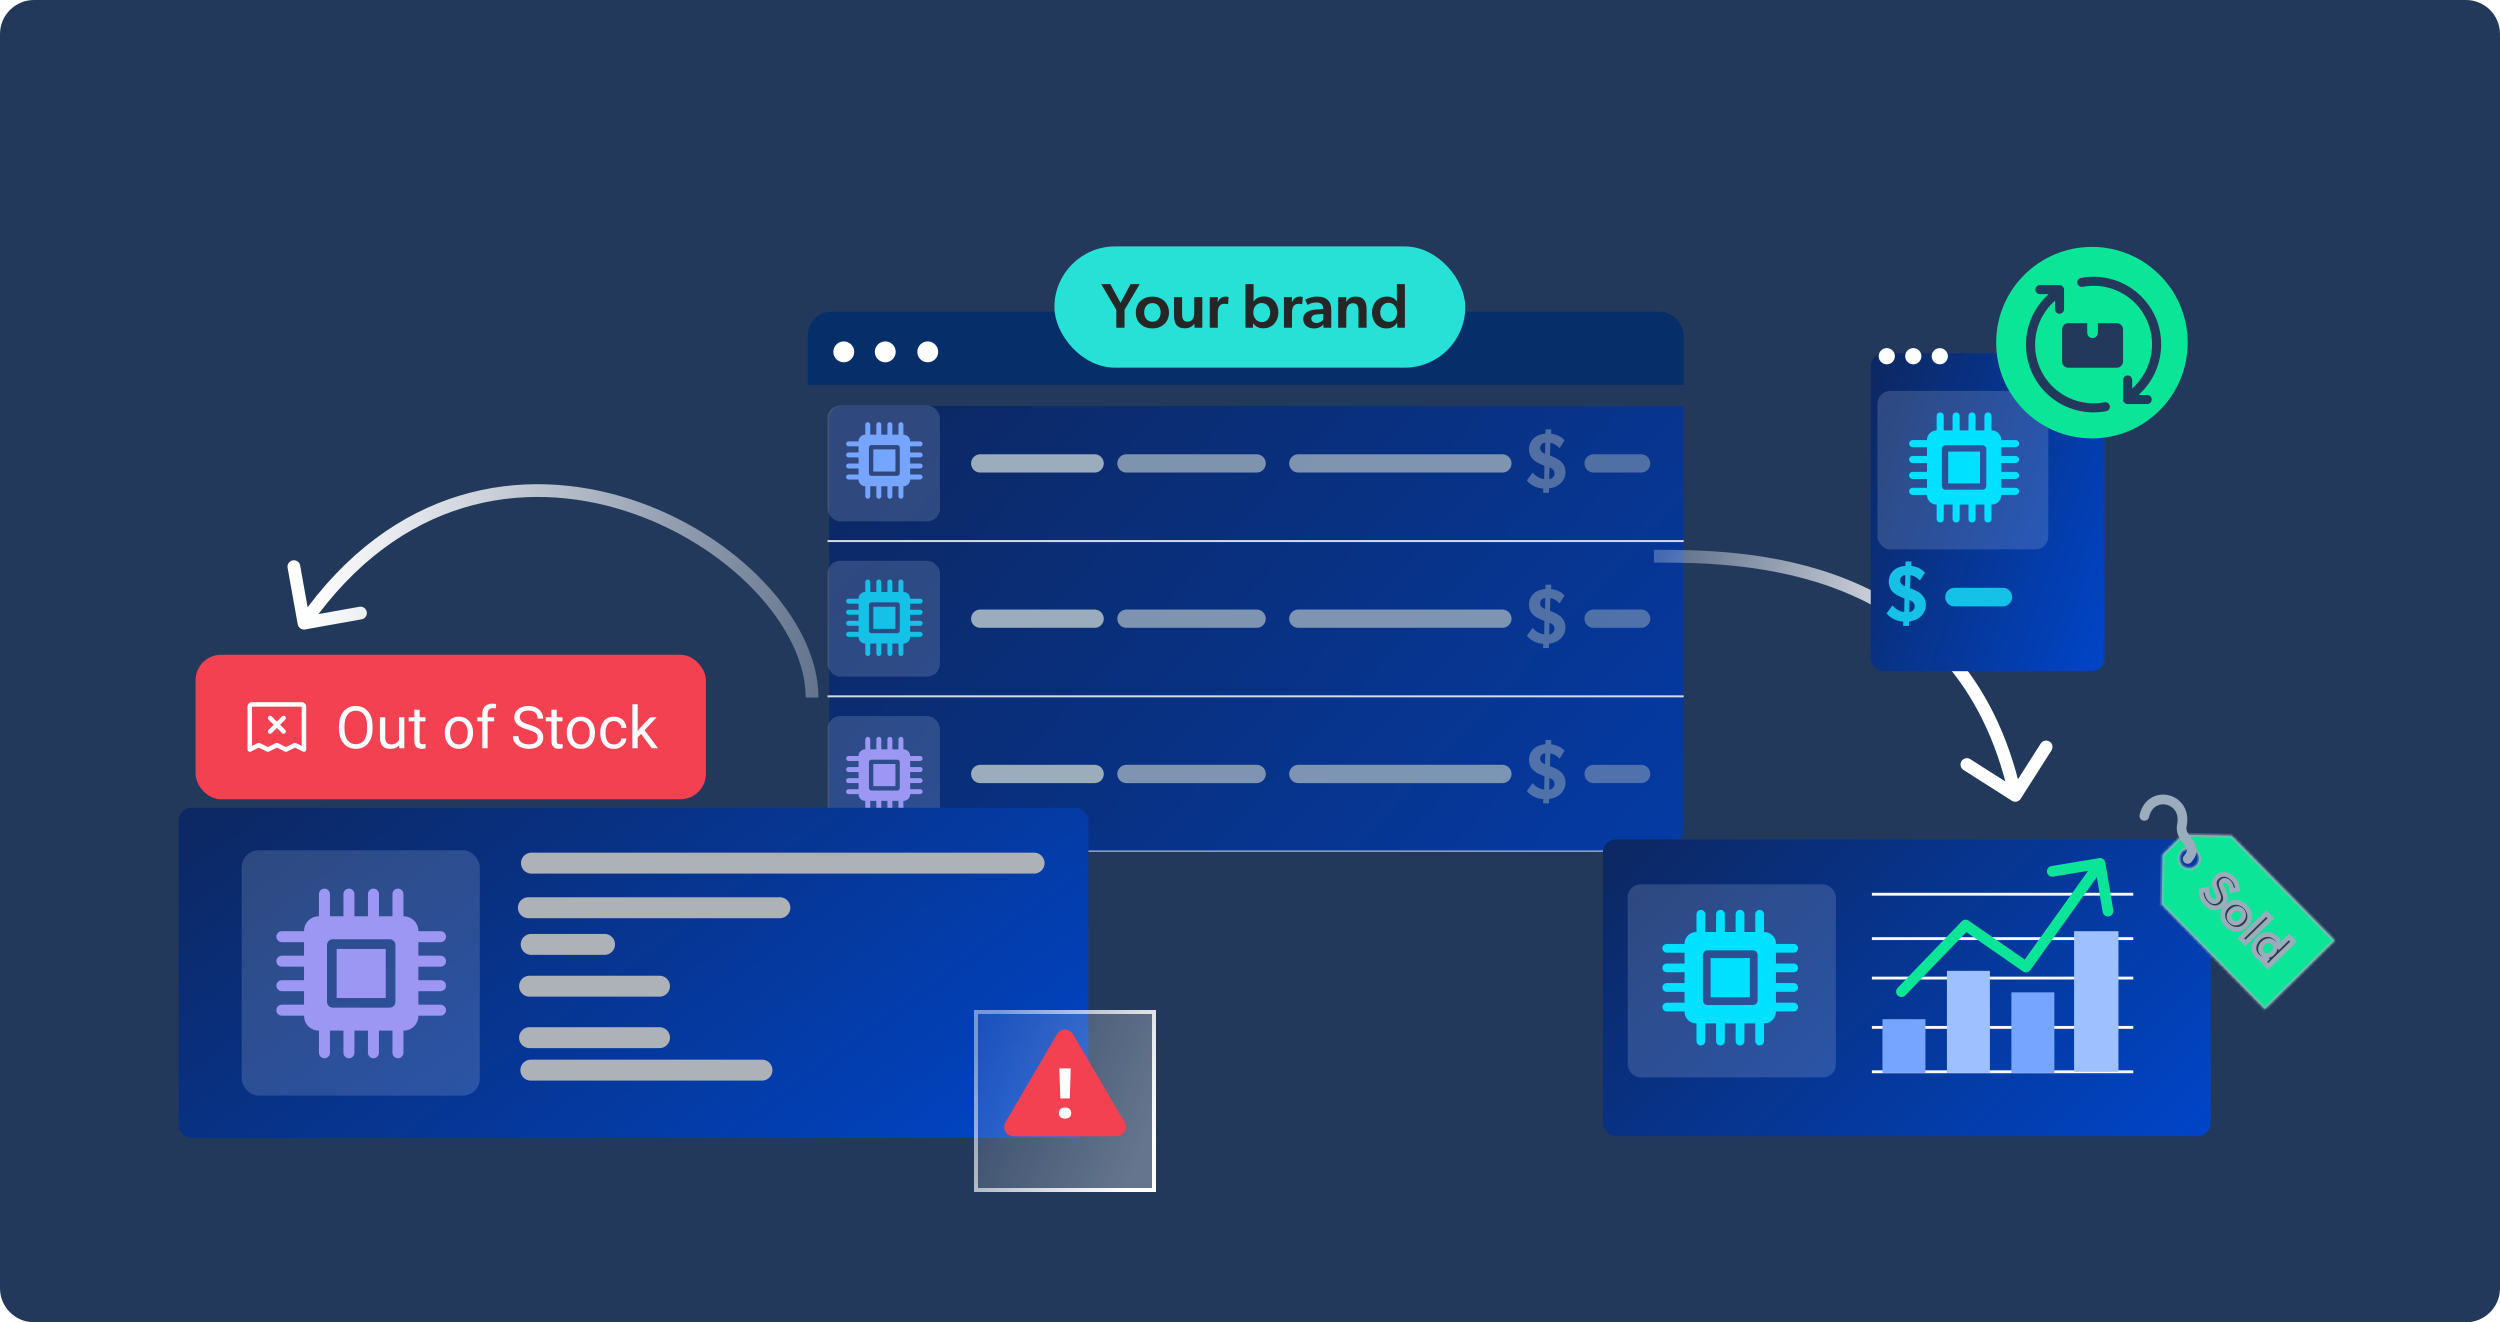 <svg width="588" height="311" viewBox="0 0 588 311" fill="none" xmlns="http://www.w3.org/2000/svg">
<path d="M0 8C0 3.582 3.582 0 8 0H580C584.418 0 588 3.582 588 8V303C588 307.418 584.418 311 580 311H8C3.582 311 0 307.418 0 303V8Z" fill="#22395B"/>
<g filter="url(#filter0_d_6764_4869)">
<g clip-path="url(#clip0_6764_4869)">
<rect x="190" y="69" width="301.871" height="17.201" fill="#062E69"/>
<path d="M200.915 78.458C200.915 79.804 199.804 80.915 198.458 80.915C197.111 80.915 196 79.804 196 78.458C196 77.111 197.111 76 198.458 76C199.804 76 200.915 77.111 200.915 78.458Z" fill="white"/>
<path d="M210.669 78.458C210.669 79.805 209.558 80.916 208.212 80.916C206.865 80.916 205.754 79.805 205.754 78.458C205.754 77.111 206.865 76 208.212 76C209.592 76 210.669 77.111 210.669 78.458Z" fill="white"/>
<path d="M220.663 78.458C220.663 79.804 219.552 80.915 218.206 80.915C216.859 80.915 215.748 79.804 215.748 78.458C215.748 77.111 216.859 76 218.206 76C219.552 76 220.663 77.111 220.663 78.458Z" fill="white"/>
<g filter="url(#filter1_d_6764_4869)">
<rect x="190" y="86.201" width="301.871" height="159.106" rx="3.068" fill="url(#paint0_linear_6764_4869)"/>
</g>
<rect x="194.639" y="91.076" width="26.439" height="27.241" rx="3" fill="#E7EEFF" fill-opacity="0.16"/>
<path d="M210.605 101.4H205.4V106.604H210.605V101.4Z" fill="#76A5FF"/>
<path d="M216.417 103.284C216.739 103.284 217 103.022 217 102.701C217 102.379 216.739 102.118 216.417 102.118H214.066V100.684H216.417C216.739 100.684 217 100.423 217 100.101C217 99.779 216.739 99.518 216.417 99.518H214.066V99.488C214.066 98.633 213.37 97.937 212.515 97.937H212.483V95.583C212.483 95.261 212.222 95 211.9 95C211.577 95 211.317 95.261 211.317 95.583V97.937H209.883V95.583C209.883 95.261 209.622 95 209.3 95C208.979 95 208.717 95.261 208.717 95.583V97.937H207.284V95.583C207.284 95.261 207.022 95 206.701 95C206.379 95 206.118 95.261 206.118 95.583V97.937H204.684V95.583C204.684 95.261 204.423 95 204.101 95C203.779 95 203.518 95.261 203.518 95.583V97.937H203.488C202.632 97.937 201.936 98.633 201.936 99.488V99.518H199.583C199.261 99.518 199 99.779 199 100.101C199 100.423 199.261 100.684 199.583 100.684H201.936V102.118H199.583C199.261 102.118 199 102.378 199 102.701C199 103.023 199.261 103.284 199.583 103.284H201.936V104.717H199.583C199.261 104.717 199 104.979 199 105.3C199 105.622 199.261 105.883 199.583 105.883H201.936V107.317H199.583C199.261 107.317 199 107.578 199 107.9C199 108.221 199.261 108.483 199.583 108.483H201.936V108.516C201.936 109.371 202.632 110.067 203.488 110.067H203.518V112.417C203.518 112.739 203.779 113 204.101 113C204.423 113 204.684 112.739 204.684 112.417V110.067H206.118V112.417C206.118 112.739 206.378 113 206.701 113C207.023 113 207.284 112.739 207.284 112.417V110.067H208.717V112.417C208.717 112.739 208.979 113 209.3 113C209.622 113 209.883 112.739 209.883 112.417V110.067H211.317V112.417C211.317 112.739 211.577 113 211.9 113C212.222 113 212.483 112.739 212.483 112.417V110.067H212.515C213.371 110.067 214.066 109.371 214.066 108.516V108.483H216.417C216.739 108.483 217 108.222 217 107.9C217 107.577 216.739 107.317 216.417 107.317H214.066V105.883H216.417C216.739 105.883 217 105.622 217 105.3C217 104.979 216.739 104.717 216.417 104.717H214.066V103.284H216.417ZM211.63 107.018C211.63 107.356 211.356 107.63 211.018 107.63H204.985C204.647 107.63 204.373 107.356 204.373 107.018V100.985C204.373 100.647 204.647 100.374 204.985 100.374H211.018C211.356 100.374 211.63 100.647 211.63 100.985V107.018Z" fill="#76A5FF"/>
<path d="M230.549 104.696L257.459 104.696" stroke="#9BACBC" stroke-width="4.3" stroke-linecap="round"/>
<path opacity="0.8" d="M264.939 104.696H295.561" stroke="#9BACBC" stroke-width="4.3" stroke-linecap="round"/>
<path opacity="0.8" d="M305.361 104.696H353.361" stroke="#9BACBC" stroke-width="4.3" stroke-linecap="round"/>
<path opacity="0.5" d="M368.206 106.755C368.206 108.084 367.495 109.056 366.765 109.636C366.11 110.16 365.044 110.515 364.333 110.571L364.296 111.6H362.949L362.987 110.609C361.584 110.553 360.05 109.879 359.114 108.701L360.499 106.83C361.041 107.691 362.388 108.345 363.192 108.364L363.248 105.24L362.612 104.978C361.902 104.679 361.34 104.398 360.929 104.062C360.517 103.744 359.619 102.921 359.619 101.387C359.619 100.152 360.162 99.273 360.854 98.674C361.49 98.113 362.463 97.795 363.473 97.701L363.51 96.691H364.857L364.838 97.739C365.961 97.832 367.233 98.356 367.981 99.254L366.821 101.106C366.185 100.395 365.325 99.946 364.633 99.853L364.558 102.846L365.736 103.351C367.252 104.024 368.206 105.109 368.206 106.755ZM363.454 99.834C362.743 99.89 362.238 100.358 362.238 101.087C362.238 101.779 362.725 102.116 363.192 102.341L363.398 102.434L363.454 99.834ZM365.624 107.111C365.624 106.4 365.287 106.045 364.726 105.764L364.427 105.614L364.371 108.402C364.951 108.345 365.624 107.84 365.624 107.111Z" fill="#9BACBC"/>
<path opacity="0.5" d="M374.818 104.696H385.999" stroke="#9BACBC" stroke-width="4.3" stroke-linecap="round"/>
<path d="M194.639 122.956H483.609" stroke="#D2DCE4" stroke-width="0.474"/>
<rect x="194.639" y="127.596" width="26.439" height="27.241" rx="3" fill="#E7EEFF" fill-opacity="0.16"/>
<path d="M210.605 138.4H205.4V143.604H210.605V138.4Z" fill="#15C1E6"/>
<path d="M216.417 140.284C216.739 140.284 217 140.022 217 139.701C217 139.379 216.739 139.118 216.417 139.118H214.066V137.684H216.417C216.739 137.684 217 137.423 217 137.101C217 136.779 216.739 136.518 216.417 136.518H214.066V136.488C214.066 135.633 213.37 134.937 212.515 134.937H212.483V132.583C212.483 132.261 212.222 132 211.9 132C211.577 132 211.317 132.261 211.317 132.583V134.937H209.883V132.583C209.883 132.261 209.622 132 209.3 132C208.979 132 208.717 132.261 208.717 132.583V134.937H207.284V132.583C207.284 132.261 207.022 132 206.701 132C206.379 132 206.118 132.261 206.118 132.583V134.937H204.684V132.583C204.684 132.261 204.423 132 204.101 132C203.779 132 203.518 132.261 203.518 132.583V134.937H203.488C202.632 134.937 201.936 135.633 201.936 136.488V136.518H199.583C199.261 136.518 199 136.779 199 137.101C199 137.423 199.261 137.684 199.583 137.684H201.936V139.118H199.583C199.261 139.118 199 139.378 199 139.701C199 140.023 199.261 140.284 199.583 140.284H201.936V141.717H199.583C199.261 141.717 199 141.979 199 142.3C199 142.622 199.261 142.883 199.583 142.883H201.936V144.317H199.583C199.261 144.317 199 144.578 199 144.9C199 145.221 199.261 145.483 199.583 145.483H201.936V145.516C201.936 146.371 202.632 147.067 203.488 147.067H203.518V149.417C203.518 149.739 203.779 150 204.101 150C204.423 150 204.684 149.739 204.684 149.417V147.067H206.118V149.417C206.118 149.739 206.378 150 206.701 150C207.023 150 207.284 149.739 207.284 149.417V147.067H208.717V149.417C208.717 149.739 208.979 150 209.3 150C209.622 150 209.883 149.739 209.883 149.417V147.067H211.317V149.417C211.317 149.739 211.577 150 211.9 150C212.222 150 212.483 149.739 212.483 149.417V147.067H212.515C213.371 147.067 214.066 146.371 214.066 145.516V145.483H216.417C216.739 145.483 217 145.222 217 144.9C217 144.577 216.739 144.317 216.417 144.317H214.066V142.883H216.417C216.739 142.883 217 142.622 217 142.3C217 141.979 216.739 141.717 216.417 141.717H214.066V140.284H216.417ZM211.63 144.018C211.63 144.356 211.356 144.63 211.018 144.63H204.985C204.647 144.63 204.373 144.356 204.373 144.018V137.985C204.373 137.647 204.647 137.374 204.985 137.374H211.018C211.356 137.374 211.63 137.647 211.63 137.985V144.018Z" fill="#15C1E6"/>
<path d="M230.549 141.216L257.459 141.216" stroke="#9BACBC" stroke-width="4.3" stroke-linecap="round"/>
<path opacity="0.8" d="M264.939 141.216H295.561" stroke="#9BACBC" stroke-width="4.3" stroke-linecap="round"/>
<path opacity="0.8" d="M305.361 141.216H353.361" stroke="#9BACBC" stroke-width="4.3" stroke-linecap="round"/>
<path opacity="0.5" d="M368.206 143.275C368.206 144.603 367.495 145.576 366.765 146.156C366.11 146.68 365.044 147.035 364.333 147.091L364.296 148.12H362.949L362.987 147.129C361.584 147.072 360.05 146.399 359.114 145.221L360.499 143.35C361.041 144.21 362.388 144.865 363.192 144.884L363.248 141.76L362.612 141.498C361.902 141.199 361.34 140.918 360.929 140.581C360.517 140.263 359.619 139.44 359.619 137.906C359.619 136.672 360.162 135.793 360.854 135.194C361.49 134.633 362.463 134.315 363.473 134.221L363.51 133.211H364.857L364.838 134.259C365.961 134.352 367.233 134.876 367.981 135.774L366.821 137.626C366.185 136.915 365.325 136.466 364.633 136.372L364.558 139.365L365.736 139.871C367.252 140.544 368.206 141.629 368.206 143.275ZM363.454 136.354C362.743 136.41 362.238 136.878 362.238 137.607C362.238 138.299 362.725 138.636 363.192 138.86L363.398 138.954L363.454 136.354ZM365.624 143.631C365.624 142.92 365.287 142.564 364.726 142.284L364.427 142.134L364.371 144.921C364.951 144.865 365.624 144.36 365.624 143.631Z" fill="#9BACBC"/>
<path opacity="0.5" d="M374.818 141.216H385.999" stroke="#9BACBC" stroke-width="4.3" stroke-linecap="round"/>
<path d="M194.639 159.476H483.609" stroke="#D2DCE4" stroke-width="0.474"/>
<rect x="194.639" y="164.116" width="26.439" height="27.241" rx="3" fill="#E7EEFF" fill-opacity="0.16"/>
<path d="M210.605 175.4H205.4V180.604H210.605V175.4Z" fill="#9D97F4"/>
<path d="M216.417 177.284C216.739 177.284 217 177.022 217 176.701C217 176.379 216.739 176.118 216.417 176.118H214.066V174.684H216.417C216.739 174.684 217 174.423 217 174.101C217 173.779 216.739 173.518 216.417 173.518H214.066V173.488C214.066 172.633 213.37 171.937 212.515 171.937H212.483V169.583C212.483 169.261 212.222 169 211.9 169C211.577 169 211.317 169.261 211.317 169.583V171.937H209.883V169.583C209.883 169.261 209.622 169 209.3 169C208.979 169 208.717 169.261 208.717 169.583V171.937H207.284V169.583C207.284 169.261 207.022 169 206.701 169C206.379 169 206.118 169.261 206.118 169.583V171.937H204.684V169.583C204.684 169.261 204.423 169 204.101 169C203.779 169 203.518 169.261 203.518 169.583V171.937H203.488C202.632 171.937 201.936 172.633 201.936 173.488V173.518H199.583C199.261 173.518 199 173.779 199 174.101C199 174.423 199.261 174.684 199.583 174.684H201.936V176.118H199.583C199.261 176.118 199 176.378 199 176.701C199 177.023 199.261 177.284 199.583 177.284H201.936V178.717H199.583C199.261 178.717 199 178.979 199 179.3C199 179.622 199.261 179.883 199.583 179.883H201.936V181.317H199.583C199.261 181.317 199 181.578 199 181.9C199 182.221 199.261 182.483 199.583 182.483H201.936V182.516C201.936 183.371 202.632 184.067 203.488 184.067H203.518V186.417C203.518 186.739 203.779 187 204.101 187C204.423 187 204.684 186.739 204.684 186.417V184.067H206.118V186.417C206.118 186.739 206.378 187 206.701 187C207.023 187 207.284 186.739 207.284 186.417V184.067H208.717V186.417C208.717 186.739 208.979 187 209.3 187C209.622 187 209.883 186.739 209.883 186.417V184.067H211.317V186.417C211.317 186.739 211.577 187 211.9 187C212.222 187 212.483 186.739 212.483 186.417V184.067H212.515C213.371 184.067 214.066 183.371 214.066 182.516V182.483H216.417C216.739 182.483 217 182.222 217 181.9C217 181.577 216.739 181.317 216.417 181.317H214.066V179.883H216.417C216.739 179.883 217 179.622 217 179.3C217 178.979 216.739 178.717 216.417 178.717H214.066V177.284H216.417ZM211.63 181.018C211.63 181.356 211.356 181.63 211.018 181.63H204.985C204.647 181.63 204.373 181.356 204.373 181.018V174.985C204.373 174.647 204.647 174.374 204.985 174.374H211.018C211.356 174.374 211.63 174.647 211.63 174.985V181.018Z" fill="#9D97F4"/>
<path d="M230.549 177.736L257.459 177.736" stroke="#9BACBC" stroke-width="4.3" stroke-linecap="round"/>
<path opacity="0.8" d="M264.939 177.736H295.561" stroke="#9BACBC" stroke-width="4.3" stroke-linecap="round"/>
<path opacity="0.8" d="M305.361 177.736H353.361" stroke="#9BACBC" stroke-width="4.3" stroke-linecap="round"/>
<path opacity="0.5" d="M368.206 179.795C368.206 181.123 367.495 182.096 366.765 182.676C366.11 183.199 365.044 183.555 364.333 183.611L364.296 184.64H362.949L362.987 183.648C361.584 183.592 360.05 182.919 359.114 181.74L360.499 179.87C361.041 180.73 362.388 181.385 363.192 181.404L363.248 178.28L362.612 178.018C361.902 177.719 361.34 177.438 360.929 177.101C360.517 176.783 359.619 175.96 359.619 174.426C359.619 173.192 360.162 172.312 360.854 171.714C361.49 171.153 362.463 170.835 363.473 170.741L363.51 169.731H364.857L364.838 170.778C365.961 170.872 367.233 171.396 367.981 172.294L366.821 174.146C366.185 173.435 365.325 172.986 364.633 172.892L364.558 175.885L365.736 176.39C367.252 177.064 368.206 178.149 368.206 179.795ZM363.454 172.874C362.743 172.93 362.238 173.397 362.238 174.127C362.238 174.819 362.725 175.156 363.192 175.38L363.398 175.474L363.454 172.874ZM365.624 180.15C365.624 179.439 365.287 179.084 364.726 178.803L364.427 178.654L364.371 181.441C364.951 181.385 365.624 180.88 365.624 180.15Z" fill="#9BACBC"/>
<path opacity="0.5" d="M374.818 177.736H385.999" stroke="#9BACBC" stroke-width="4.3" stroke-linecap="round"/>
<path d="M194.639 195.996H483.609" stroke="#D2DCE4" stroke-width="0.474"/>
</g>
</g>
<g filter="url(#filter2_d_6764_4869)">
<rect x="248" y="53" width="96.633" height="28.515" rx="14.257" fill="#27E1D6"/>
<path d="M262.556 67.903L259.001 61.863H261.143L263.538 66.267L265.918 61.863H268.061L264.49 67.903V72.129H262.556V67.903ZM271.047 72.292C268.83 72.292 267.134 70.834 267.134 68.558C267.134 66.282 268.83 64.794 271.047 64.794C273.249 64.794 274.945 66.282 274.945 68.558C274.945 70.834 273.249 72.292 271.047 72.292ZM272.981 68.513C272.981 67.279 272.267 66.327 271.047 66.327C269.797 66.327 269.113 67.279 269.113 68.513C269.113 69.748 269.797 70.715 271.047 70.715C272.267 70.715 272.981 69.748 272.981 68.513ZM278.024 68.781C278.024 69.853 278.203 70.701 279.304 70.701C280.449 70.701 280.881 69.793 280.881 68.588V64.928H282.785V72.129H280.94L280.925 71.117C280.509 71.831 279.735 72.263 278.694 72.263C276.626 72.263 276.12 70.924 276.12 69.198V64.928H278.024V68.781ZM284.535 64.928H286.425L286.395 66.088H286.44C286.722 65.315 287.436 64.794 288.21 64.794C288.701 64.794 288.969 64.928 288.969 64.928L288.835 66.579H288.746C288.537 66.52 288.21 66.49 287.957 66.49C287.392 66.49 286.96 66.728 286.692 67.189C286.514 67.546 286.425 68.037 286.425 68.588V72.129H284.535V64.928ZM292.934 61.863H294.839V65.077C294.839 65.612 294.809 65.925 294.809 65.925H294.854C295.478 65.107 296.297 64.764 297.264 64.764C299.361 64.764 300.671 66.416 300.671 68.528C300.671 70.581 299.317 72.263 297.13 72.263C296.118 72.263 295.33 71.906 294.764 71.087H294.735L294.69 72.129H292.934V61.863ZM296.728 66.312C295.583 66.312 294.779 67.189 294.779 68.543C294.779 69.748 295.568 70.805 296.788 70.805C298.022 70.805 298.737 69.748 298.737 68.543C298.737 67.294 297.963 66.312 296.728 66.312ZM301.984 64.928H303.873L303.844 66.088H303.888C304.171 65.315 304.885 64.794 305.659 64.794C306.15 64.794 306.417 64.928 306.417 64.928L306.283 66.579H306.194C305.986 66.52 305.659 66.49 305.406 66.49C304.84 66.49 304.409 66.728 304.141 67.189C303.963 67.546 303.873 68.037 303.873 68.588V72.129H301.984V64.928ZM311.249 71.296C310.952 71.816 310.119 72.292 309.048 72.292C307.649 72.292 306.518 71.534 306.518 70.031C306.518 68.528 307.991 67.948 309.479 67.844L311.205 67.725V67.532C311.205 66.609 310.595 66.178 309.598 66.178C308.646 66.178 307.857 66.535 307.545 66.773L306.965 65.553C307.515 65.226 308.527 64.794 309.777 64.794C311.056 64.794 311.785 65.121 312.321 65.627C312.841 66.133 313.109 66.788 313.109 68.008V72.129H311.279L311.249 71.296ZM309.925 68.96C308.914 69.019 308.423 69.362 308.423 69.972C308.423 70.581 308.884 70.998 309.672 70.998C310.416 70.998 310.967 70.567 311.22 70.21V68.885L309.925 68.96ZM319.516 68.275C319.516 67.204 319.322 66.356 318.221 66.356C317.046 66.356 316.644 67.338 316.644 68.543V72.129H314.74V64.928H316.644L316.629 66.014H316.674C317.061 65.255 317.79 64.794 318.831 64.794C320.899 64.794 321.42 66.133 321.42 67.859V72.129H319.516V68.275ZM328.612 70.998H328.568C327.987 71.92 327.095 72.292 326.098 72.292C323.985 72.292 322.691 70.656 322.691 68.513C322.691 66.475 324.045 64.794 326.232 64.794C327.199 64.794 328.017 65.151 328.523 65.925H328.553C328.538 65.598 328.538 65.211 328.538 64.705V61.863H330.427V72.129H328.627L328.612 70.998ZM326.634 70.745C327.779 70.745 328.583 69.867 328.583 68.513C328.583 67.308 327.794 66.252 326.574 66.252C325.339 66.252 324.625 67.308 324.625 68.513C324.625 69.763 325.399 70.745 326.634 70.745Z" fill="#262626"/>
</g>
<g filter="url(#filter3_d_6764_4869)">
<rect x="372" y="192.435" width="142.955" height="69.784" rx="3.068" fill="url(#paint1_linear_6764_4869)"/>
</g>
<rect x="382.84" y="208.018" width="48.954" height="45.393" rx="3" fill="#E7EEFF" fill-opacity="0.16"/>
<path d="M411.566 225.343H402.342V234.567H411.566V225.343Z" fill="#00E0FF"/>
<path d="M421.871 228.682C422.442 228.682 422.904 228.219 422.904 227.649C422.904 227.079 422.442 226.615 421.871 226.615H417.703V224.074H421.871C422.442 224.074 422.904 223.612 422.904 223.041C422.904 222.47 422.442 222.008 421.871 222.008H417.703V221.954C417.703 220.439 416.47 219.206 414.955 219.206H414.897V215.033C414.897 214.463 414.435 214 413.864 214C413.293 214 412.831 214.463 412.831 215.033V219.206H410.29V215.033C410.29 214.463 409.826 214 409.256 214C408.686 214 408.223 214.463 408.223 215.033V219.206H405.682V215.033C405.682 214.463 405.219 214 404.649 214C404.079 214 403.615 214.463 403.615 215.033V219.206H401.074V215.033C401.074 214.463 400.611 214 400.041 214C399.471 214 399.008 214.463 399.008 215.033V219.206H398.954C397.438 219.206 396.204 220.439 396.204 221.954V222.008H392.033C391.462 222.008 391 222.471 391 223.041C391 223.611 391.462 224.074 392.033 224.074H396.204V226.615H392.033C391.462 226.615 391 227.077 391 227.649C391 228.22 391.462 228.682 392.033 228.682H396.204V231.223H392.033C391.462 231.223 391 231.686 391 232.256C391 232.826 391.462 233.29 392.033 233.29H396.204V235.831H392.033C391.462 235.831 391 236.294 391 236.864C391 237.434 391.462 237.897 392.033 237.897H396.204V237.956C396.204 239.471 397.438 240.704 398.954 240.704H399.008V244.871C399.008 245.441 399.47 245.904 400.041 245.904C400.612 245.904 401.074 245.441 401.074 244.871V240.704H403.615V244.871C403.615 245.441 404.077 245.904 404.649 245.904C405.22 245.904 405.682 245.441 405.682 244.871V240.704H408.223V244.871C408.223 245.441 408.686 245.904 409.256 245.904C409.826 245.904 410.29 245.441 410.29 244.871V240.704H412.831V244.871C412.831 245.441 413.293 245.904 413.864 245.904C414.435 245.904 414.897 245.441 414.897 244.871V240.704H414.955C416.471 240.704 417.703 239.471 417.703 237.956V237.897H421.871C422.442 237.897 422.904 237.435 422.904 236.864C422.904 236.293 422.442 235.831 421.871 235.831H417.703V233.29H421.871C422.442 233.29 422.904 232.826 422.904 232.256C422.904 231.686 422.442 231.223 421.871 231.223H417.703V228.682H421.871ZM413.386 235.301C413.386 235.901 412.901 236.386 412.301 236.386H401.607C401.008 236.386 400.523 235.901 400.523 235.301V224.609C400.523 224.009 401.008 223.525 401.607 223.525H412.301C412.901 223.525 413.386 224.009 413.386 224.609V235.301Z" fill="#00E0FF"/>
<path d="M440.266 210.322H501.745" stroke="#F5F8FF" stroke-width="0.678"/>
<path d="M440.266 220.763H501.745" stroke="#F5F8FF" stroke-width="0.678"/>
<path d="M440.266 230.043H501.745" stroke="#F5F8FF" stroke-width="0.678"/>
<path d="M440.266 241.643H501.745" stroke="#F5F8FF" stroke-width="0.678"/>
<path d="M440.266 252.082H501.745" stroke="#F5F8FF" stroke-width="0.678"/>
<rect x="442.754" y="239.715" width="10.108" height="12.635" fill="#76A5FF"/>
<rect x="457.916" y="228.344" width="10.108" height="24.006" fill="#9FC0FF"/>
<rect x="473.078" y="233.398" width="10.108" height="18.952" fill="#76A5FF"/>
<rect x="487.824" y="219.023" width="10.44" height="33.06" fill="#9FC0FF"/>
<path d="M446.315 232.356C445.83 232.858 445.846 233.658 446.348 234.142C446.851 234.626 447.651 234.611 448.135 234.108L446.315 232.356ZM462.304 217.572L463.025 216.534C462.515 216.181 461.824 216.249 461.394 216.696L462.304 217.572ZM476.514 227.432L475.794 228.47C476.362 228.864 477.14 228.729 477.542 228.167L476.514 227.432ZM495.171 202.867C495.057 202.179 494.406 201.713 493.718 201.828L482.501 203.694C481.812 203.808 481.347 204.459 481.461 205.147C481.576 205.836 482.227 206.301 482.915 206.186L492.886 204.528L494.544 214.499C494.659 215.187 495.31 215.652 495.998 215.538C496.686 215.423 497.151 214.772 497.037 214.084L495.171 202.867ZM448.135 234.108L463.215 218.449L461.394 216.696L446.315 232.356L448.135 234.108ZM461.584 218.61L475.794 228.47L477.235 226.394L463.025 216.534L461.584 218.61ZM477.542 228.167L494.953 203.809L492.897 202.339L475.486 226.697L477.542 228.167Z" fill="#0BE597"/>
<mask id="path-51-inside-1_6764_4869" fill="white">
<path fill-rule="evenodd" clip-rule="evenodd" d="M508.637 201.038L513.415 196.336L524.858 196.56L524.859 196.559L549.105 221.195L532.686 237.354L508.441 212.72L508.441 212.72L508.441 212.72L508.44 212.718L508.441 212.717L508.637 201.038ZM515.48 204.186C516.726 203.863 517.474 202.591 517.15 201.345C516.827 200.099 515.555 199.351 514.309 199.674C513.064 199.998 512.316 201.27 512.639 202.516C512.962 203.761 514.234 204.509 515.48 204.186Z"/>
</mask>
<path fill-rule="evenodd" clip-rule="evenodd" d="M508.637 201.038L513.415 196.336L524.858 196.56L524.859 196.559L549.105 221.195L532.686 237.354L508.441 212.72L508.441 212.72L508.441 212.72L508.44 212.718L508.441 212.717L508.637 201.038ZM515.48 204.186C516.726 203.863 517.474 202.591 517.15 201.345C516.827 200.099 515.555 199.351 514.309 199.674C513.064 199.998 512.316 201.27 512.639 202.516C512.962 203.761 514.234 204.509 515.48 204.186Z" fill="#0BE597"/>
<path d="M513.415 196.336L513.424 195.87L513.228 195.866L513.088 196.004L513.415 196.336ZM508.637 201.038L508.31 200.706L508.174 200.84L508.171 201.03L508.637 201.038ZM524.858 196.56L524.848 197.026L525.045 197.03L525.185 196.892L524.858 196.56ZM524.859 196.559L525.191 196.232L524.864 195.9L524.532 196.227L524.859 196.559ZM549.105 221.195L549.432 221.527L549.765 221.2L549.438 220.868L549.105 221.195ZM532.686 237.354L532.354 237.681L532.681 238.013L533.013 237.686L532.686 237.354ZM508.441 212.72L508.773 212.393L508.446 212.06L508.114 212.388L508.441 212.72ZM508.441 212.72L507.975 212.712L507.956 213.853L508.768 213.052L508.441 212.72ZM508.441 212.72L508.907 212.727L508.91 212.532L508.773 212.393L508.441 212.72ZM508.44 212.718L508.113 212.386L507.781 212.713L508.108 213.045L508.44 212.718ZM508.441 212.717L508.768 213.049L508.904 212.916L508.907 212.725L508.441 212.717ZM513.088 196.004L508.31 200.706L508.964 201.37L513.742 196.668L513.088 196.004ZM524.867 196.094L513.424 195.87L513.406 196.802L524.848 197.026L524.867 196.094ZM524.532 196.227L524.531 196.228L525.185 196.892L525.186 196.891L524.532 196.227ZM549.438 220.868L525.191 196.232L524.527 196.886L548.773 221.522L549.438 220.868ZM533.013 237.686L549.432 221.527L548.778 220.862L532.359 237.022L533.013 237.686ZM508.109 213.047L532.354 237.681L533.018 237.027L508.773 212.393L508.109 213.047ZM508.768 213.052L508.768 213.052L508.114 212.388L508.114 212.388L508.768 213.052ZM507.975 212.712L507.975 212.712L508.907 212.728L508.907 212.727L507.975 212.712ZM508.108 213.045L508.109 213.047L508.773 212.393L508.772 212.391L508.108 213.045ZM508.114 212.385L508.113 212.386L508.767 213.051L508.768 213.049L508.114 212.385ZM508.171 201.03L507.975 212.709L508.907 212.725L509.103 201.046L508.171 201.03ZM516.699 201.462C516.958 202.459 516.359 203.476 515.363 203.735L515.597 204.637C517.092 204.249 517.989 202.723 517.602 201.228L516.699 201.462ZM514.426 200.126C515.423 199.867 516.441 200.465 516.699 201.462L517.602 201.228C517.214 199.733 515.687 198.835 514.192 199.223L514.426 200.126ZM513.09 202.399C512.831 201.402 513.43 200.384 514.426 200.126L514.192 199.223C512.697 199.611 511.8 201.138 512.188 202.633L513.09 202.399ZM515.363 203.735C514.366 203.994 513.348 203.395 513.09 202.399L512.188 202.633C512.575 204.128 514.102 205.025 515.597 204.637L515.363 203.735Z" fill="#9BACBC" mask="url(#path-51-inside-1_6764_4869)"/>
<path fill-rule="evenodd" clip-rule="evenodd" d="M510.097 187.048C512.874 187.722 515.107 190.452 514.293 194.33C514.08 195.346 514.539 195.952 515.299 196.955C515.406 197.096 515.519 197.245 515.637 197.404C516.057 197.972 516.577 198.749 516.646 199.73C516.72 200.765 516.285 201.762 515.409 202.77C514.996 203.245 514.276 203.296 513.8 202.883C513.324 202.47 513.274 201.749 513.687 201.273C514.328 200.535 514.386 200.113 514.371 199.891C514.351 199.614 514.198 199.295 513.803 198.762C513.724 198.655 513.633 198.539 513.534 198.413C512.789 197.466 511.617 195.977 512.06 193.861C512.615 191.22 511.169 189.656 509.559 189.265C508.729 189.063 507.855 189.173 507.131 189.609C506.423 190.036 505.77 190.829 505.463 192.162C505.323 192.776 504.71 193.159 504.096 193.018C503.482 192.877 503.099 192.265 503.24 191.651C503.669 189.784 504.657 188.436 505.954 187.655C507.237 186.882 508.734 186.717 510.097 187.048Z" fill="#9BACBC"/>
<mask id="path-54-outside-2_6764_4869" maskUnits="userSpaceOnUse" x="515.254" y="203.04" width="25.3" height="25.607" fill="black">
<rect fill="white" x="515.254" y="203.04" width="25.3" height="25.607"/>
<path d="M523.164 210.096C523.636 211.275 523.488 212.06 522.742 212.786C521.632 213.867 520.101 213.769 518.869 212.503C517.873 211.479 517.666 210.313 517.737 209.483L519.076 209.228C519.02 210.194 519.291 211.028 519.84 211.592C520.38 212.147 521.02 212.267 521.541 211.76C522.009 211.304 521.861 210.84 521.572 210.126L521.033 208.826C520.66 207.922 520.697 207.041 521.426 206.332C522.467 205.319 523.98 205.434 525.204 206.691C526.032 207.541 526.275 208.503 526.257 209.213L524.927 209.461C524.903 208.741 524.707 208.037 524.209 207.525C523.728 207.031 523.105 206.877 522.662 207.307C522.229 207.73 522.427 208.263 522.601 208.702L523.164 210.096ZM523.79 217.542C522.533 216.25 522.42 214.434 523.747 213.142C525.074 211.851 526.904 211.995 528.162 213.288C529.411 214.571 529.506 216.404 528.179 217.696C526.852 218.987 525.04 218.826 523.79 217.542ZM527.091 216.526C527.811 215.825 527.961 214.868 527.269 214.157C526.559 213.428 525.616 213.57 524.896 214.27C524.176 214.971 524.001 215.919 524.71 216.647C525.402 217.359 526.371 217.226 527.091 216.526ZM533.036 214.877L534.109 215.979L528.124 221.804L527.052 220.702L533.036 214.877ZM533.096 225.593L533.07 225.567C532.204 225.752 531.48 225.443 530.915 224.862C529.716 223.63 529.935 221.947 531.184 220.731C532.373 219.575 534.121 219.41 535.362 220.685C535.911 221.249 536.167 221.929 536.003 222.662L536.02 222.68C536.202 222.485 536.428 222.266 536.723 221.979L538.379 220.366L539.451 221.468L533.467 227.293L532.445 226.243L533.096 225.593ZM532.12 224.296C532.771 224.964 533.738 224.934 534.527 224.166C535.23 223.482 535.398 222.423 534.706 221.712C534.005 220.992 532.984 221.175 532.282 221.859C531.553 222.568 531.42 223.576 532.12 224.296Z"/>
</mask>
<path d="M523.164 210.096C523.636 211.275 523.488 212.06 522.742 212.786C521.632 213.867 520.101 213.769 518.869 212.503C517.873 211.479 517.666 210.313 517.737 209.483L519.076 209.228C519.02 210.194 519.291 211.028 519.84 211.592C520.38 212.147 521.02 212.267 521.541 211.76C522.009 211.304 521.861 210.84 521.572 210.126L521.033 208.826C520.66 207.922 520.697 207.041 521.426 206.332C522.467 205.319 523.98 205.434 525.204 206.691C526.032 207.541 526.275 208.503 526.257 209.213L524.927 209.461C524.903 208.741 524.707 208.037 524.209 207.525C523.728 207.031 523.105 206.877 522.662 207.307C522.229 207.73 522.427 208.263 522.601 208.702L523.164 210.096ZM523.79 217.542C522.533 216.25 522.42 214.434 523.747 213.142C525.074 211.851 526.904 211.995 528.162 213.288C529.411 214.571 529.506 216.404 528.179 217.696C526.852 218.987 525.04 218.826 523.79 217.542ZM527.091 216.526C527.811 215.825 527.961 214.868 527.269 214.157C526.559 213.428 525.616 213.57 524.896 214.27C524.176 214.971 524.001 215.919 524.71 216.647C525.402 217.359 526.371 217.226 527.091 216.526ZM533.036 214.877L534.109 215.979L528.124 221.804L527.052 220.702L533.036 214.877ZM533.096 225.593L533.07 225.567C532.204 225.752 531.48 225.443 530.915 224.862C529.716 223.63 529.935 221.947 531.184 220.731C532.373 219.575 534.121 219.41 535.362 220.685C535.911 221.249 536.167 221.929 536.003 222.662L536.02 222.68C536.202 222.485 536.428 222.266 536.723 221.979L538.379 220.366L539.451 221.468L533.467 227.293L532.445 226.243L533.096 225.593ZM532.12 224.296C532.771 224.964 533.738 224.934 534.527 224.166C535.23 223.482 535.398 222.423 534.706 221.712C534.005 220.992 532.984 221.175 532.282 221.859C531.553 222.568 531.42 223.576 532.12 224.296Z" fill="#303B45"/>
<path d="M523.164 210.096L523.674 209.892L523.673 209.89L523.164 210.096ZM517.737 209.483L517.634 208.944L517.225 209.022L517.19 209.436L517.737 209.483ZM519.076 209.228L519.624 209.259L519.665 208.556L518.973 208.688L519.076 209.228ZM521.572 210.126L522.081 209.919L522.079 209.915L521.572 210.126ZM521.033 208.826L520.525 209.036L520.525 209.036L521.033 208.826ZM526.257 209.213L526.358 209.754L526.795 209.672L526.806 209.228L526.257 209.213ZM524.927 209.461L524.378 209.48L524.4 210.118L525.028 210.001L524.927 209.461ZM522.601 208.702L522.09 208.904L522.091 208.908L522.601 208.702ZM522.654 210.3C522.869 210.837 522.917 211.222 522.868 211.522C522.82 211.812 522.671 212.089 522.359 212.393L523.126 213.18C523.559 212.758 523.857 212.279 523.952 211.7C524.045 211.131 523.931 210.534 523.674 209.892L522.654 210.3ZM522.359 212.393C521.906 212.834 521.396 213.012 520.89 212.977C520.377 212.941 519.806 212.678 519.263 212.12L518.475 212.886C519.164 213.594 519.975 214.014 520.813 214.073C521.658 214.133 522.468 213.82 523.126 213.18L522.359 212.393ZM519.263 212.12C518.396 211.229 518.225 210.229 518.284 209.53L517.19 209.436C517.107 210.397 517.35 211.73 518.475 212.886L519.263 212.12ZM517.84 210.023L519.179 209.767L518.973 208.688L517.634 208.944L517.84 210.023ZM518.527 209.196C518.465 210.279 518.767 211.277 519.446 211.975L520.234 211.209C519.816 210.779 519.575 210.109 519.624 209.259L518.527 209.196ZM519.446 211.975C519.772 212.31 520.176 212.563 520.631 212.619C521.107 212.678 521.558 212.51 521.924 212.154L521.158 211.367C521.003 211.517 520.874 211.542 520.765 211.529C520.634 211.513 520.447 211.428 520.234 211.209L519.446 211.975ZM521.924 212.154C522.267 211.82 522.413 211.437 522.389 211.009C522.369 210.641 522.219 210.261 522.081 209.919L521.062 210.332C521.213 210.705 521.283 210.915 521.292 211.071C521.297 211.167 521.283 211.245 521.158 211.367L521.924 212.154ZM522.079 209.915L521.54 208.616L520.525 209.036L521.064 210.336L522.079 209.915ZM521.541 208.617C521.379 208.226 521.323 207.877 521.361 207.576C521.399 207.283 521.529 206.998 521.809 206.726L521.043 205.938C520.594 206.375 520.342 206.885 520.271 207.437C520.202 207.978 520.313 208.523 520.525 209.036L521.541 208.617ZM521.809 206.726C522.22 206.326 522.702 206.163 523.197 206.207C523.702 206.253 524.27 206.519 524.811 207.075L525.598 206.308C524.915 205.606 524.114 205.186 523.295 205.113C522.468 205.039 521.673 205.325 521.043 205.938L521.809 206.726ZM524.811 207.075C525.526 207.809 525.723 208.624 525.708 209.199L526.806 209.228C526.828 208.383 526.538 207.274 525.598 206.308L524.811 207.075ZM526.157 208.673L524.827 208.921L525.028 210.001L526.358 209.754L526.157 208.673ZM525.476 209.442C525.449 208.646 525.23 207.787 524.602 207.142L523.815 207.908C524.183 208.287 524.356 208.837 524.378 209.48L525.476 209.442ZM524.602 207.142C524.305 206.836 523.929 206.599 523.514 206.528C523.078 206.453 522.632 206.57 522.279 206.914L523.046 207.701C523.135 207.614 523.222 207.593 523.328 207.611C523.455 207.633 523.632 207.72 523.815 207.908L524.602 207.142ZM522.279 206.914C521.927 207.257 521.829 207.664 521.856 208.037C521.88 208.376 522.007 208.695 522.09 208.904L523.112 208.499C523.021 208.27 522.962 208.103 522.952 207.96C522.944 207.851 522.964 207.78 523.046 207.701L522.279 206.914ZM522.091 208.908L522.655 210.302L523.673 209.89L523.11 208.496L522.091 208.908ZM524.184 217.159C523.639 216.599 523.364 215.95 523.349 215.328C523.333 214.713 523.57 214.081 524.13 213.536L523.364 212.748C522.597 213.495 522.227 214.417 522.25 215.356C522.274 216.288 522.684 217.193 523.397 217.925L524.184 217.159ZM524.13 213.536C524.691 212.99 525.335 212.766 525.955 212.795C526.581 212.824 527.225 213.113 527.768 213.671L528.556 212.904C527.841 212.17 526.941 211.74 526.006 211.697C525.066 211.653 524.131 212.002 523.364 212.748L524.13 213.536ZM527.768 213.671C528.306 214.224 528.576 214.873 528.587 215.499C528.599 216.119 528.357 216.756 527.796 217.302L528.563 218.09C529.329 217.344 529.703 216.419 529.686 215.479C529.669 214.544 529.267 213.635 528.556 212.904L527.768 213.671ZM527.796 217.302C527.236 217.847 526.598 218.067 525.984 218.036C525.364 218.005 524.725 217.714 524.184 217.159L523.397 217.925C524.106 218.654 524.998 219.086 525.928 219.133C526.864 219.181 527.796 218.836 528.563 218.09L527.796 217.302ZM527.474 216.919C527.907 216.498 528.2 215.969 528.256 215.399C528.314 214.816 528.117 214.241 527.662 213.774L526.875 214.54C527.113 214.784 527.187 215.043 527.163 215.291C527.137 215.553 526.995 215.852 526.708 216.132L527.474 216.919ZM527.662 213.774C527.201 213.3 526.631 213.085 526.044 213.13C525.473 213.174 524.942 213.459 524.513 213.877L525.279 214.664C525.57 214.381 525.871 214.245 526.128 214.226C526.37 214.207 526.627 214.285 526.875 214.54L527.662 213.774ZM524.513 213.877C524.084 214.294 523.783 214.818 523.721 215.389C523.657 215.976 523.853 216.555 524.316 217.031L525.104 216.264C524.857 216.011 524.787 215.752 524.813 215.508C524.842 215.248 524.988 214.948 525.279 214.664L524.513 213.877ZM524.316 217.031C524.773 217.5 525.346 217.708 525.932 217.664C526.504 217.62 527.041 217.34 527.474 216.919L526.708 216.132C526.421 216.411 526.114 216.548 525.848 216.568C525.596 216.587 525.339 216.506 525.104 216.264L524.316 217.031ZM533.036 214.877L533.43 214.494L533.047 214.1L532.653 214.483L533.036 214.877ZM534.109 215.979L534.492 216.372L534.885 215.989L534.502 215.595L534.109 215.979ZM528.124 221.804L527.73 222.187L528.113 222.58L528.507 222.197L528.124 221.804ZM527.052 220.702L526.668 220.308L526.275 220.692L526.658 221.085L527.052 220.702ZM532.643 215.26L533.715 216.362L534.502 215.595L533.43 214.494L532.643 215.26ZM533.725 215.585L527.741 221.41L528.507 222.197L534.492 216.372L533.725 215.585ZM528.518 221.42L527.445 220.319L526.658 221.085L527.73 222.187L528.518 221.42ZM527.435 221.096L533.42 215.271L532.653 214.483L526.668 220.308L527.435 221.096ZM533.096 225.593L533.484 225.982L533.868 225.598L533.49 225.21L533.096 225.593ZM533.07 225.567L533.464 225.184L533.253 224.966L532.956 225.03L533.07 225.567ZM536.003 222.662L535.467 222.543L535.402 222.833L535.609 223.046L536.003 222.662ZM536.02 222.68L535.626 223.063L536.027 223.475L536.42 223.056L536.02 222.68ZM538.379 220.366L538.773 219.983L538.39 219.589L537.996 219.973L538.379 220.366ZM539.451 221.468L539.834 221.862L540.228 221.478L539.845 221.085L539.451 221.468ZM533.467 227.293L533.073 227.676L533.456 228.07L533.85 227.687L533.467 227.293ZM532.445 226.243L532.057 225.855L531.673 226.238L532.051 226.627L532.445 226.243ZM533.49 225.21L533.464 225.184L532.677 225.95L532.702 225.976L533.49 225.21ZM532.956 225.03C532.308 225.168 531.769 224.952 531.308 224.479L530.521 225.245C531.191 225.934 532.099 226.336 533.185 226.104L532.956 225.03ZM531.308 224.479C530.815 223.972 530.632 223.398 530.679 222.837C530.727 222.264 531.02 221.658 531.568 221.125L530.801 220.338C530.099 221.021 529.658 221.863 529.584 222.744C529.509 223.636 529.815 224.52 530.521 225.245L531.308 224.479ZM531.568 221.125C532.576 220.144 533.974 220.046 534.968 221.068L535.756 220.302C534.268 218.774 532.17 219.006 530.801 220.338L531.568 221.125ZM534.968 221.068C535.418 221.53 535.582 222.028 535.467 222.543L536.539 222.782C536.752 221.829 536.404 220.968 535.756 220.302L534.968 221.068ZM535.609 223.046L535.626 223.063L536.413 222.297L536.397 222.279L535.609 223.046ZM536.42 223.056C536.592 222.872 536.808 222.663 537.106 222.373L536.339 221.585C536.048 221.869 535.812 222.098 535.619 222.304L536.42 223.056ZM537.106 222.373L538.762 220.76L537.996 219.973L536.339 221.585L537.106 222.373ZM537.985 220.75L539.058 221.851L539.845 221.085L538.773 219.983L537.985 220.75ZM539.068 221.074L533.083 226.899L533.85 227.687L539.834 221.862L539.068 221.074ZM533.86 226.91L532.839 225.86L532.051 226.627L533.073 227.676L533.86 226.91ZM532.833 226.632L533.484 225.982L532.707 225.204L532.057 225.855L532.833 226.632ZM531.727 224.679C532.155 225.12 532.71 225.346 533.298 225.318C533.878 225.291 534.439 225.019 534.911 224.56L534.144 223.772C533.826 224.082 533.509 224.208 533.246 224.221C532.99 224.233 532.736 224.14 532.514 223.913L531.727 224.679ZM534.911 224.56C535.765 223.728 536.062 222.318 535.1 221.329L534.312 222.095C534.734 222.529 534.695 223.236 534.144 223.772L534.911 224.56ZM535.1 221.329C534.629 220.845 534.032 220.656 533.442 220.712C532.867 220.767 532.324 221.051 531.899 221.465L532.665 222.253C532.943 221.982 533.261 221.833 533.547 221.806C533.819 221.78 534.083 221.859 534.312 222.095L535.1 221.329ZM531.899 221.465C531.455 221.897 531.168 222.444 531.118 223.027C531.067 223.619 531.267 224.207 531.727 224.679L532.514 223.913C532.273 223.665 532.19 223.39 532.213 223.12C532.237 222.841 532.38 222.53 532.665 222.253L531.899 221.465Z" fill="#9BACBC" mask="url(#path-54-outside-2_6764_4869)"/>
<path d="M71.766 148.045C70.95 148.191 70.171 147.648 70.024 146.833L67.642 133.544C67.496 132.729 68.039 131.95 68.854 131.803C69.67 131.657 70.449 132.2 70.596 133.015L72.713 144.827L84.524 142.71C85.34 142.564 86.119 143.106 86.266 143.922C86.412 144.737 85.869 145.516 85.054 145.663L71.766 148.045ZM189.501 164.068C189.501 155.842 185.013 146.82 177.362 138.816C169.733 130.836 159.091 124.016 147.106 120.184C135.13 116.356 121.866 115.527 108.96 119.449C96.07 123.365 83.433 132.05 72.732 147.425L70.27 145.711C81.319 129.836 94.494 120.709 108.088 116.578C121.666 112.453 135.559 113.343 148.02 117.327C160.473 121.308 171.55 128.394 179.53 136.743C187.488 145.067 192.501 154.794 192.501 164.068L189.501 164.068Z" fill="url(#paint2_linear_6764_4869)"/>
<path d="M473.194 188.334C473.893 188.778 474.82 188.572 475.265 187.873L482.513 176.484C482.958 175.785 482.752 174.858 482.053 174.413C481.354 173.968 480.427 174.174 479.982 174.873L473.539 184.997L463.415 178.555C462.717 178.11 461.789 178.316 461.345 179.015C460.9 179.714 461.106 180.641 461.805 181.086L473.194 188.334ZM389 132.318C399.012 132.318 416.861 132.331 433.744 139.238C450.527 146.103 466.403 159.798 472.535 187.394L475.464 186.743C469.096 158.088 452.473 143.658 434.88 136.461C417.388 129.305 398.988 129.318 389 129.318L389 132.318Z" fill="url(#paint3_linear_6764_4869)"/>
<g filter="url(#filter4_d_6764_4869)">
<rect x="37" y="185" width="214" height="77.661" rx="3.068" fill="url(#paint4_linear_6764_4869)"/>
<rect x="51.85" y="194.981" width="56.002" height="57.699" rx="4" fill="#E7EEFF" fill-opacity="0.16"/>
<path d="M85.723 218.187H74.186V229.725H85.723V218.187Z" fill="#9D97F4"/>
<path d="M98.611 222.364C99.326 222.364 99.904 221.784 99.904 221.071C99.904 220.358 99.326 219.779 98.611 219.779H93.399V216.6H98.611C99.326 216.6 99.904 216.023 99.904 215.308C99.904 214.593 99.326 214.016 98.611 214.016H93.399V213.949C93.399 212.053 91.857 210.511 89.961 210.511H89.89V205.292C89.89 204.579 89.312 204 88.597 204C87.883 204 87.305 204.579 87.305 205.292V210.511H84.127V205.292C84.127 204.579 83.547 204 82.834 204C82.121 204 81.542 204.579 81.542 205.292V210.511H78.364V205.292C78.364 204.579 77.784 204 77.071 204C76.358 204 75.779 204.579 75.779 205.292V210.511H72.6V205.292C72.6 204.579 72.021 204 71.308 204C70.595 204 70.016 204.579 70.016 205.292V210.511H69.949C68.052 210.511 66.51 212.053 66.51 213.949V214.016H61.292C60.578 214.016 60 214.595 60 215.308C60 216.021 60.578 216.6 61.292 216.6H66.51V219.779H61.292C60.578 219.779 60 220.357 60 221.071C60 221.786 60.578 222.364 61.292 222.364H66.51V225.542H61.292C60.578 225.542 60 226.121 60 226.834C60 227.547 60.578 228.127 61.292 228.127H66.51V231.305H61.292C60.578 231.305 60 231.884 60 232.597C60 233.31 60.578 233.89 61.292 233.89H66.51V233.963C66.51 235.858 68.052 237.401 69.949 237.401H70.016V242.611C70.016 243.324 70.594 243.904 71.308 243.904C72.023 243.904 72.6 243.324 72.6 242.611V237.401H75.779V242.611C75.779 243.324 76.356 243.904 77.071 243.904C77.786 243.904 78.364 243.324 78.364 242.611V237.401H81.542V242.611C81.542 243.324 82.121 243.904 82.834 243.904C83.547 243.904 84.127 243.324 84.127 242.611V237.401H87.305V242.611C87.305 243.324 87.883 243.904 88.597 243.904C89.312 243.904 89.89 243.324 89.89 242.611V237.401H89.961C91.858 237.401 93.399 235.858 93.399 233.963V233.89H98.611C99.326 233.89 99.904 233.312 99.904 232.597C99.904 231.883 99.326 231.305 98.611 231.305H93.399V228.127H98.611C99.326 228.127 99.904 227.547 99.904 226.834C99.904 226.121 99.326 225.542 98.611 225.542H93.399V222.364H98.611ZM87.999 230.643C87.999 231.392 87.392 231.999 86.643 231.999H73.267C72.518 231.999 71.911 231.392 71.911 230.643V217.269C71.911 216.519 72.518 215.913 73.267 215.913H86.643C87.392 215.913 87.999 216.519 87.999 217.269V230.643Z" fill="#9D97F4"/>
<path d="M120 198.01H238.218" stroke="#ADB1B8" stroke-width="4.929" stroke-linecap="round"/>
<path d="M119.275 208.495H178.422" stroke="#ADB1B8" stroke-width="4.929" stroke-linecap="round"/>
<path d="M119.934 217.12H137.192" stroke="#ADB1B8" stroke-width="4.929" stroke-linecap="round"/>
<path d="M119.551 239.054H150.11" stroke="#ADB1B8" stroke-width="4.929" stroke-linecap="round"/>
<path d="M119.555 226.956H150.114" stroke="#ADB1B8" stroke-width="4.929" stroke-linecap="round"/>
<path d="M119.852 246.694H174.214" stroke="#ADB1B8" stroke-width="4.929" stroke-linecap="round"/>
</g>
<rect x="46" y="154" width="120.027" height="33.99" rx="6" fill="#F34152"/>
<path d="M70.961 165.153H59.277C58.995 165.153 58.725 165.265 58.526 165.464C58.327 165.663 58.215 165.933 58.215 166.215V176.306C58.215 176.397 58.238 176.486 58.282 176.565C58.326 176.644 58.39 176.71 58.467 176.758C58.544 176.805 58.632 176.832 58.722 176.836C58.813 176.84 58.903 176.821 58.984 176.781L60.87 175.837L62.757 176.781C62.831 176.818 62.912 176.837 62.995 176.837C63.077 176.837 63.159 176.818 63.232 176.781L65.119 175.837L67.006 176.781C67.08 176.818 67.161 176.837 67.243 176.837C67.326 176.837 67.407 176.818 67.481 176.781L69.368 175.837L71.254 176.781C71.335 176.821 71.425 176.84 71.516 176.836C71.606 176.832 71.694 176.805 71.771 176.758C71.848 176.71 71.912 176.644 71.956 176.565C72 176.486 72.023 176.397 72.023 176.306V166.215C72.023 165.933 71.911 165.663 71.712 165.464C71.513 165.265 71.243 165.153 70.961 165.153ZM70.961 175.447L69.606 174.768C69.532 174.732 69.45 174.712 69.368 174.712C69.285 174.712 69.204 174.732 69.13 174.768L67.243 175.712L65.357 174.768C65.283 174.732 65.202 174.712 65.119 174.712C65.037 174.712 64.955 174.732 64.881 174.768L62.995 175.712L61.108 174.768C61.034 174.732 60.953 174.712 60.87 174.712C60.788 174.712 60.706 174.732 60.633 174.768L59.277 175.447V166.215H70.961V175.447ZM63.15 171.681L64.368 170.464L63.15 169.246C63.05 169.147 62.994 169.012 62.994 168.871C62.994 168.73 63.05 168.595 63.15 168.495C63.25 168.395 63.385 168.339 63.526 168.339C63.667 168.339 63.802 168.395 63.901 168.495L65.119 169.713L66.337 168.495C66.386 168.446 66.445 168.406 66.509 168.38C66.573 168.353 66.643 168.339 66.712 168.339C66.782 168.339 66.851 168.353 66.916 168.38C66.98 168.406 67.039 168.446 67.088 168.495C67.137 168.544 67.177 168.603 67.203 168.667C67.23 168.732 67.244 168.801 67.244 168.871C67.244 168.94 67.23 169.01 67.203 169.074C67.177 169.139 67.137 169.197 67.088 169.246L65.87 170.464L67.088 171.681C67.137 171.731 67.177 171.789 67.203 171.854C67.23 171.918 67.244 171.987 67.244 172.057C67.244 172.127 67.23 172.196 67.203 172.261C67.177 172.325 67.137 172.384 67.088 172.433C67.039 172.482 66.98 172.521 66.916 172.548C66.851 172.575 66.782 172.589 66.712 172.589C66.643 172.589 66.573 172.575 66.509 172.548C66.445 172.521 66.386 172.482 66.337 172.433L65.119 171.215L63.901 172.433C63.852 172.482 63.794 172.521 63.729 172.548C63.665 172.575 63.596 172.589 63.526 172.589C63.456 172.589 63.387 172.575 63.322 172.548C63.258 172.521 63.199 172.482 63.15 172.433C63.101 172.384 63.062 172.325 63.035 172.261C63.008 172.196 62.994 172.127 62.994 172.057C62.994 171.987 63.008 171.918 63.035 171.854C63.062 171.789 63.101 171.731 63.15 171.681Z" fill="white"/>
<path d="M87.625 170.776V171.397C87.625 172.134 87.533 172.795 87.349 173.379C87.165 173.963 86.9 174.46 86.553 174.869C86.207 175.278 85.791 175.59 85.306 175.806C84.825 176.022 84.286 176.13 83.688 176.13C83.108 176.13 82.575 176.022 82.09 175.806C81.609 175.59 81.191 175.278 80.836 174.869C80.485 174.46 80.213 173.963 80.02 173.379C79.827 172.795 79.73 172.134 79.73 171.397V170.776C79.73 170.039 79.825 169.381 80.013 168.801C80.207 168.217 80.478 167.72 80.829 167.311C81.18 166.897 81.596 166.583 82.076 166.367C82.562 166.151 83.094 166.043 83.674 166.043C84.272 166.043 84.812 166.151 85.293 166.367C85.778 166.583 86.194 166.897 86.54 167.311C86.891 167.72 87.158 168.217 87.342 168.801C87.531 169.381 87.625 170.039 87.625 170.776ZM86.338 171.397V170.763C86.338 170.179 86.277 169.662 86.156 169.212C86.039 168.763 85.866 168.385 85.636 168.079C85.407 167.774 85.126 167.542 84.794 167.385C84.466 167.228 84.092 167.149 83.674 167.149C83.27 167.149 82.903 167.228 82.575 167.385C82.252 167.542 81.973 167.774 81.739 168.079C81.51 168.385 81.332 168.763 81.207 169.212C81.081 169.662 81.018 170.179 81.018 170.763V171.397C81.018 171.986 81.081 172.507 81.207 172.961C81.332 173.41 81.512 173.79 81.746 174.1C81.984 174.406 82.265 174.638 82.589 174.795C82.917 174.952 83.283 175.031 83.688 175.031C84.11 175.031 84.486 174.952 84.814 174.795C85.142 174.638 85.418 174.406 85.643 174.1C85.872 173.79 86.046 173.41 86.162 172.961C86.279 172.507 86.338 171.986 86.338 171.397ZM93.849 174.309V168.7H95.103V175.995H93.909L93.849 174.309ZM94.085 172.772L94.604 172.759C94.604 173.244 94.552 173.694 94.449 174.107C94.35 174.516 94.188 174.871 93.963 175.172C93.739 175.474 93.444 175.71 93.08 175.88C92.716 176.047 92.273 176.13 91.752 176.13C91.397 176.13 91.071 176.078 90.774 175.975C90.482 175.871 90.23 175.712 90.019 175.496C89.808 175.28 89.644 174.999 89.527 174.653C89.414 174.307 89.358 173.891 89.358 173.406V168.7H90.606V173.419C90.606 173.748 90.641 174.019 90.713 174.235C90.79 174.446 90.891 174.615 91.017 174.741C91.147 174.862 91.291 174.948 91.448 174.997C91.61 175.047 91.776 175.071 91.947 175.071C92.478 175.071 92.898 174.97 93.208 174.768C93.518 174.561 93.741 174.285 93.876 173.939C94.015 173.588 94.085 173.199 94.085 172.772ZM100.058 168.7V169.657H96.114V168.7H100.058ZM97.449 166.926H98.697V174.188C98.697 174.435 98.735 174.622 98.811 174.748C98.888 174.874 98.986 174.957 99.108 174.997C99.229 175.038 99.359 175.058 99.499 175.058C99.602 175.058 99.71 175.049 99.823 175.031C99.939 175.008 100.027 174.99 100.085 174.977L100.092 175.995C99.993 176.026 99.863 176.056 99.701 176.083C99.544 176.114 99.353 176.13 99.128 176.13C98.822 176.13 98.541 176.069 98.285 175.948C98.029 175.826 97.825 175.624 97.672 175.341C97.523 175.053 97.449 174.667 97.449 174.181V166.926ZM104.616 172.428V172.273C104.616 171.747 104.693 171.26 104.846 170.81C104.998 170.356 105.219 169.963 105.506 169.63C105.794 169.293 106.142 169.032 106.551 168.848C106.96 168.659 107.419 168.565 107.927 168.565C108.439 168.565 108.9 168.659 109.309 168.848C109.723 169.032 110.073 169.293 110.361 169.63C110.653 169.963 110.876 170.356 111.028 170.81C111.181 171.26 111.258 171.747 111.258 172.273V172.428C111.258 172.954 111.181 173.442 111.028 173.891C110.876 174.341 110.653 174.734 110.361 175.071C110.073 175.404 109.725 175.665 109.316 175.853C108.911 176.038 108.453 176.13 107.94 176.13C107.428 176.13 106.967 176.038 106.558 175.853C106.149 175.665 105.798 175.404 105.506 175.071C105.219 174.734 104.998 174.341 104.846 173.891C104.693 173.442 104.616 172.954 104.616 172.428ZM105.864 172.273V172.428C105.864 172.792 105.906 173.136 105.992 173.46C106.077 173.779 106.205 174.062 106.376 174.309C106.551 174.557 106.769 174.752 107.03 174.896C107.291 175.035 107.594 175.105 107.94 175.105C108.282 175.105 108.581 175.035 108.837 174.896C109.098 174.752 109.314 174.557 109.484 174.309C109.655 174.062 109.783 173.779 109.869 173.46C109.959 173.136 110.004 172.792 110.004 172.428V172.273C110.004 171.914 109.959 171.574 109.869 171.255C109.783 170.931 109.653 170.646 109.478 170.399C109.307 170.147 109.091 169.949 108.83 169.805C108.574 169.662 108.273 169.59 107.927 169.59C107.585 169.59 107.284 169.662 107.023 169.805C106.767 169.949 106.551 170.147 106.376 170.399C106.205 170.646 106.077 170.931 105.992 171.255C105.906 171.574 105.864 171.914 105.864 172.273ZM114.683 175.995H113.435V167.931C113.435 167.405 113.53 166.962 113.719 166.603C113.912 166.239 114.188 165.965 114.548 165.78C114.907 165.591 115.334 165.497 115.829 165.497C115.973 165.497 116.117 165.506 116.26 165.524C116.409 165.542 116.553 165.569 116.692 165.605L116.625 166.623C116.53 166.601 116.422 166.585 116.301 166.576C116.184 166.567 116.067 166.562 115.95 166.562C115.685 166.562 115.456 166.616 115.263 166.724C115.074 166.828 114.93 166.98 114.831 167.183C114.732 167.385 114.683 167.634 114.683 167.931V175.995ZM116.233 168.7V169.657H112.282V168.7H116.233ZM126.468 173.514C126.468 173.285 126.433 173.082 126.361 172.907C126.293 172.727 126.172 172.565 125.996 172.422C125.826 172.278 125.587 172.141 125.282 172.01C124.981 171.88 124.599 171.747 124.136 171.612C123.65 171.469 123.212 171.309 122.821 171.134C122.43 170.954 122.095 170.749 121.816 170.52C121.538 170.291 121.324 170.028 121.176 169.731C121.027 169.435 120.953 169.095 120.953 168.713C120.953 168.331 121.032 167.978 121.189 167.655C121.346 167.331 121.571 167.05 121.863 166.812C122.16 166.569 122.513 166.38 122.922 166.245C123.331 166.111 123.787 166.043 124.291 166.043C125.028 166.043 125.653 166.185 126.165 166.468C126.682 166.747 127.075 167.113 127.345 167.567C127.615 168.016 127.75 168.497 127.75 169.01H126.455C126.455 168.641 126.376 168.315 126.219 168.032C126.062 167.745 125.823 167.52 125.504 167.358C125.185 167.192 124.781 167.108 124.291 167.108C123.828 167.108 123.446 167.178 123.144 167.318C122.843 167.457 122.619 167.646 122.47 167.884C122.326 168.122 122.254 168.394 122.254 168.7C122.254 168.906 122.297 169.095 122.383 169.266C122.472 169.432 122.61 169.587 122.794 169.731C122.983 169.875 123.221 170.008 123.509 170.129C123.801 170.25 124.149 170.367 124.554 170.48C125.111 170.637 125.592 170.812 125.996 171.006C126.401 171.199 126.734 171.417 126.994 171.66C127.26 171.898 127.455 172.17 127.581 172.475C127.711 172.777 127.776 173.118 127.776 173.5C127.776 173.9 127.696 174.262 127.534 174.586C127.372 174.909 127.14 175.186 126.839 175.415C126.538 175.644 126.176 175.822 125.754 175.948C125.336 176.069 124.868 176.13 124.351 176.13C123.897 176.13 123.45 176.067 123.01 175.941C122.574 175.815 122.176 175.626 121.816 175.375C121.461 175.123 121.176 174.813 120.96 174.444C120.749 174.071 120.643 173.64 120.643 173.15H121.938C121.938 173.487 122.003 173.777 122.133 174.019C122.263 174.258 122.441 174.455 122.666 174.613C122.895 174.77 123.153 174.887 123.441 174.963C123.733 175.035 124.037 175.071 124.351 175.071C124.805 175.071 125.19 175.008 125.504 174.882C125.819 174.757 126.057 174.577 126.219 174.343C126.385 174.109 126.468 173.833 126.468 173.514ZM132.301 168.7V169.657H128.356V168.7H132.301ZM129.691 166.926H130.939V174.188C130.939 174.435 130.977 174.622 131.053 174.748C131.13 174.874 131.229 174.957 131.35 174.997C131.471 175.038 131.602 175.058 131.741 175.058C131.844 175.058 131.952 175.049 132.065 175.031C132.182 175.008 132.269 174.99 132.328 174.977L132.334 175.995C132.235 176.026 132.105 176.056 131.943 176.083C131.786 176.114 131.595 176.13 131.37 176.13C131.065 176.13 130.784 176.069 130.527 175.948C130.271 175.826 130.067 175.624 129.914 175.341C129.766 175.053 129.691 174.667 129.691 174.181V166.926ZM133.299 172.428V172.273C133.299 171.747 133.375 171.26 133.528 170.81C133.681 170.356 133.901 169.963 134.189 169.63C134.476 169.293 134.825 169.032 135.234 168.848C135.643 168.659 136.101 168.565 136.609 168.565C137.121 168.565 137.582 168.659 137.991 168.848C138.405 169.032 138.755 169.293 139.043 169.63C139.335 169.963 139.558 170.356 139.711 170.81C139.863 171.26 139.94 171.747 139.94 172.273V172.428C139.94 172.954 139.863 173.442 139.711 173.891C139.558 174.341 139.335 174.734 139.043 175.071C138.755 175.404 138.407 175.665 137.998 175.853C137.593 176.038 137.135 176.13 136.623 176.13C136.11 176.13 135.649 176.038 135.24 175.853C134.831 175.665 134.481 175.404 134.189 175.071C133.901 174.734 133.681 174.341 133.528 173.891C133.375 173.442 133.299 172.954 133.299 172.428ZM134.546 172.273V172.428C134.546 172.792 134.589 173.136 134.674 173.46C134.759 173.779 134.887 174.062 135.058 174.309C135.234 174.557 135.452 174.752 135.712 174.896C135.973 175.035 136.276 175.105 136.623 175.105C136.964 175.105 137.263 175.035 137.519 174.896C137.78 174.752 137.996 174.557 138.167 174.309C138.337 174.062 138.465 173.779 138.551 173.46C138.641 173.136 138.686 172.792 138.686 172.428V172.273C138.686 171.914 138.641 171.574 138.551 171.255C138.465 170.931 138.335 170.646 138.16 170.399C137.989 170.147 137.773 169.949 137.513 169.805C137.256 169.662 136.955 169.59 136.609 169.59C136.267 169.59 135.966 169.662 135.706 169.805C135.449 169.949 135.234 170.147 135.058 170.399C134.887 170.646 134.759 170.931 134.674 171.255C134.589 171.574 134.546 171.914 134.546 172.273ZM144.424 175.105C144.72 175.105 144.994 175.044 145.246 174.923C145.498 174.802 145.705 174.635 145.866 174.424C146.028 174.208 146.12 173.963 146.143 173.689H147.329C147.307 174.121 147.161 174.523 146.891 174.896C146.626 175.265 146.278 175.563 145.846 175.793C145.415 176.017 144.94 176.13 144.424 176.13C143.875 176.13 143.396 176.033 142.987 175.84C142.583 175.647 142.246 175.381 141.976 175.044C141.711 174.707 141.511 174.321 141.376 173.885C141.246 173.444 141.18 172.979 141.18 172.489V172.206C141.18 171.716 141.246 171.253 141.376 170.817C141.511 170.376 141.711 169.988 141.976 169.65C142.246 169.313 142.583 169.048 142.987 168.855C143.396 168.662 143.875 168.565 144.424 168.565C144.994 168.565 145.493 168.682 145.92 168.915C146.347 169.145 146.682 169.459 146.925 169.859C147.172 170.255 147.307 170.704 147.329 171.208H146.143C146.12 170.907 146.035 170.635 145.887 170.392C145.743 170.149 145.545 169.956 145.293 169.812C145.046 169.664 144.756 169.59 144.424 169.59C144.041 169.59 143.72 169.666 143.459 169.819C143.203 169.967 142.999 170.17 142.846 170.426C142.697 170.677 142.59 170.958 142.522 171.269C142.459 171.574 142.428 171.887 142.428 172.206V172.489C142.428 172.808 142.459 173.123 142.522 173.433C142.585 173.743 142.691 174.024 142.839 174.276C142.992 174.527 143.196 174.73 143.453 174.882C143.713 175.031 144.037 175.105 144.424 175.105ZM149.986 165.639V175.995H148.732V165.639H149.986ZM154.443 168.7L151.26 172.105L149.48 173.952L149.379 172.624L150.653 171.1L152.919 168.7H154.443ZM153.303 175.995L150.701 172.516L151.348 171.403L154.773 175.995H153.303Z" fill="white"/>
<g filter="url(#filter5_bd_6764_4869)">
<rect x="229" y="235" width="43.001" height="43.001" fill="url(#paint5_linear_6764_4869)" shape-rendering="crispEdges"/>
<rect x="229.5" y="235.5" width="42.001" height="42.001" stroke="url(#paint6_linear_6764_4869)" shape-rendering="crispEdges"/>
</g>
<rect x="247.736" y="249.655" width="7.702" height="14.975" fill="white"/>
<path d="M250.5 242.166C249.583 242.166 248.797 242.719 248.464 243.506L236.498 263.921V263.923C236.282 264.267 236.167 264.664 236.166 265.069C236.166 265.647 236.398 266.202 236.812 266.611C237.225 267.02 237.786 267.25 238.371 267.25C238.423 267.249 238.475 267.247 238.526 267.243L238.531 267.25H250.5H262.468L262.473 267.241C262.524 267.246 262.576 267.249 262.628 267.25C263.213 267.25 263.774 267.02 264.187 266.611C264.601 266.202 264.833 265.647 264.833 265.069C264.833 264.663 264.718 264.265 264.501 263.921L264.484 263.891C264.483 263.89 264.483 263.889 264.482 263.889L252.535 243.506C252.202 242.719 251.416 242.166 250.5 242.166ZM249.162 251.283H251.837L251.615 258.342H249.384L249.162 251.283ZM250.504 260.5C251.41 260.5 251.953 260.982 251.953 261.805C251.953 262.614 251.41 263.094 250.504 263.094C249.591 263.094 249.044 262.614 249.044 261.805C249.044 260.982 249.59 260.5 250.504 260.5Z" fill="#F34152"/>
<g filter="url(#filter6_d_6764_4869)">
<path d="M435 81.136C435 79.442 436.374 78.068 438.068 78.068H486.932C488.626 78.068 490 79.442 490 81.136V149.8C490 151.495 488.626 152.868 486.932 152.868H438.068C436.374 152.868 435 151.495 435 149.8V81.136Z" fill="url(#paint7_linear_6764_4869)"/>
</g>
<path d="M452.968 142.294C452.968 143.645 452.245 144.634 451.503 145.224C450.837 145.757 449.752 146.119 449.029 146.176L448.991 147.222H447.621L447.659 146.214C446.232 146.157 444.672 145.472 443.72 144.273L445.129 142.37C445.68 143.245 447.05 143.911 447.868 143.93L447.926 140.753L447.279 140.486C446.556 140.182 445.985 139.897 445.566 139.554C445.148 139.231 444.234 138.393 444.234 136.833C444.234 135.577 444.786 134.683 445.49 134.074C446.137 133.503 447.126 133.18 448.154 133.085L448.192 132.057H449.562L449.543 133.123C450.685 133.218 451.978 133.751 452.74 134.664L451.56 136.548C450.913 135.825 450.038 135.368 449.334 135.273L449.257 138.317L450.456 138.831C451.997 139.516 452.968 140.62 452.968 142.294ZM448.135 135.254C447.412 135.311 446.898 135.787 446.898 136.529C446.898 137.233 447.393 137.575 447.868 137.804L448.078 137.899L448.135 135.254ZM450.342 142.656C450.342 141.932 450 141.571 449.429 141.286L449.124 141.133L449.067 143.968C449.657 143.911 450.342 143.398 450.342 142.656Z" fill="#15C1E6"/>
<path d="M459.695 140.44H471.068" stroke="#15C1E6" stroke-width="4.374" stroke-linecap="round"/>
<rect x="441.574" y="91.951" width="40.189" height="37.267" rx="3" fill="#E7EEFF" fill-opacity="0.16"/>
<path d="M465.698 106.21H458.209V113.699H465.698V106.21Z" fill="#00E0FF"/>
<path d="M474.065 108.921C474.529 108.921 474.904 108.545 474.904 108.082C474.904 107.619 474.529 107.243 474.065 107.243H470.681V105.18H474.065C474.529 105.18 474.904 104.805 474.904 104.341C474.904 103.877 474.529 103.502 474.065 103.502H470.681V103.458C470.681 102.228 469.68 101.227 468.45 101.227H468.403V97.839C468.403 97.376 468.028 97 467.564 97C467.1 97 466.725 97.376 466.725 97.839V101.227H464.662V97.839C464.662 97.376 464.286 97 463.823 97C463.36 97 462.984 97.376 462.984 97.839V101.227H460.921V97.839C460.921 97.376 460.545 97 460.082 97C459.619 97 459.243 97.376 459.243 97.839V101.227H457.18V97.839C457.18 97.376 456.804 97 456.341 97C455.878 97 455.502 97.376 455.502 97.839V101.227H455.458C454.227 101.227 453.226 102.228 453.226 103.458V103.502H449.839C449.375 103.502 449 103.878 449 104.341C449 104.804 449.375 105.18 449.839 105.18H453.226V107.243H449.839C449.375 107.243 449 107.618 449 108.082C449 108.546 449.375 108.921 449.839 108.921H453.226V110.984H449.839C449.375 110.984 449 111.36 449 111.823C449 112.286 449.375 112.662 449.839 112.662H453.226V114.725H449.839C449.375 114.725 449 115.101 449 115.564C449 116.027 449.375 116.403 449.839 116.403H453.226V116.451C453.226 117.681 454.227 118.682 455.458 118.682H455.502V122.065C455.502 122.528 455.877 122.904 456.341 122.904C456.805 122.904 457.18 122.528 457.18 122.065V118.682H459.243V122.065C459.243 122.528 459.618 122.904 460.082 122.904C460.546 122.904 460.921 122.528 460.921 122.065V118.682H462.984V122.065C462.984 122.528 463.36 122.904 463.823 122.904C464.286 122.904 464.662 122.528 464.662 122.065V118.682H466.725V122.065C466.725 122.528 467.1 122.904 467.564 122.904C468.028 122.904 468.403 122.528 468.403 122.065V118.682H468.45C469.681 118.682 470.681 117.681 470.681 116.451V116.403H474.065C474.529 116.403 474.904 116.028 474.904 115.564C474.904 115.1 474.529 114.725 474.065 114.725H470.681V112.662H474.065C474.529 112.662 474.904 112.286 474.904 111.823C474.904 111.36 474.529 110.984 474.065 110.984H470.681V108.921H474.065ZM467.176 114.295C467.176 114.782 466.782 115.176 466.295 115.176H457.613C457.126 115.176 456.732 114.782 456.732 114.295V105.614C456.732 105.127 457.126 104.733 457.613 104.733H466.295C466.782 104.733 467.176 105.127 467.176 105.614V114.295Z" fill="#00E0FF"/>
<path d="M445.681 83.783C445.681 84.829 444.818 85.691 443.773 85.691C442.728 85.691 441.865 84.829 441.865 83.783C441.865 82.738 442.728 81.876 443.773 81.876C444.818 81.876 445.681 82.738 445.681 83.783Z" fill="white"/>
<path d="M451.911 83.783C451.911 84.829 451.049 85.691 450.003 85.691C448.958 85.691 448.096 84.829 448.096 83.783C448.096 82.738 448.958 81.876 450.003 81.876C451.075 81.876 451.911 82.738 451.911 83.783Z" fill="white"/>
<path d="M458.146 83.783C458.146 84.829 457.283 85.691 456.238 85.691C455.192 85.691 454.33 84.829 454.33 83.783C454.33 82.738 455.192 81.876 456.238 81.876C457.283 81.876 458.146 82.738 458.146 83.783Z" fill="white"/>
<circle cx="492.021" cy="80.589" r="22.521" fill="#0BE597"/>
<path d="M486.476 76C485.662 76 485 76.66 485 77.477V85.01C485 85.826 485.662 86.487 486.476 86.487H497.864C498.679 86.487 499.339 85.826 499.339 85.01V77.477C499.339 76.66 498.679 76 497.864 76H493.424V78.259C493.424 78.952 492.862 79.514 492.169 79.514C491.477 79.514 490.915 78.952 490.915 78.259V76H486.478H486.476Z" fill="#22395B"/>
<path d="M505.027 92.902H502.996L503.655 92.243C509.855 86.04 509.855 75.946 503.655 69.743C499.935 66.023 494.625 64.384 489.449 65.36C488.869 65.469 488.488 66.028 488.597 66.608C488.706 67.188 489.264 67.569 489.845 67.459C494.326 66.614 498.924 68.032 502.144 71.254C507.511 76.624 507.511 85.361 502.144 90.731L501.486 91.389V89.356C501.486 88.766 501.007 88.287 500.418 88.289C499.828 88.289 499.35 88.767 499.35 89.356V93.968C499.35 94.263 499.469 94.531 499.663 94.723C499.856 94.917 500.122 95.036 500.418 95.036H505.028C505.618 95.036 506.096 94.559 506.096 93.968C506.096 93.378 505.618 92.901 505.028 92.901L505.027 92.902Z" fill="#22395B"/>
<path d="M494.971 94.618C490.491 95.463 485.892 94.045 482.672 90.823C477.305 85.453 477.305 76.716 482.672 71.346L483.331 70.687V72.719C483.331 73.014 483.45 73.282 483.643 73.475C483.837 73.669 484.104 73.788 484.399 73.788C484.989 73.788 485.467 73.309 485.467 72.72V68.108C485.467 67.542 484.965 67.041 484.399 67.041H479.789C479.199 67.041 478.722 67.519 478.722 68.108C478.722 68.699 479.199 69.176 479.789 69.176H481.82L481.162 69.835C474.962 76.039 474.962 86.132 481.162 92.335C484.882 96.055 490.193 97.694 495.368 96.718C495.948 96.609 496.329 96.05 496.22 95.47C496.107 94.891 495.551 94.509 494.971 94.619V94.618Z" fill="#22395B"/>
<defs>
<filter id="filter0_d_6764_4869" x="177.1" y="60.4" width="231.801" height="152.801" filterUnits="userSpaceOnUse" color-interpolation-filters="sRGB">
<feFlood flood-opacity="0" result="BackgroundImageFix"/>
<feColorMatrix in="SourceAlpha" type="matrix" values="0 0 0 0 0 0 0 0 0 0 0 0 0 0 0 0 0 0 127 0" result="hardAlpha"/>
<feOffset dy="4.3"/>
<feGaussianBlur stdDeviation="6.45"/>
<feColorMatrix type="matrix" values="0 0 0 0 0 0 0 0 0 0 0 0 0 0 0 0 0 0 0.2 0"/>
<feBlend mode="normal" in2="BackgroundImageFix" result="effect1_dropShadow_6764_4869"/>
<feBlend mode="normal" in="SourceGraphic" in2="effect1_dropShadow_6764_4869" result="shape"/>
</filter>
<filter id="filter1_d_6764_4869" x="185" y="81.201" width="321.871" height="179.106" filterUnits="userSpaceOnUse" color-interpolation-filters="sRGB">
<feFlood flood-opacity="0" result="BackgroundImageFix"/>
<feColorMatrix in="SourceAlpha" type="matrix" values="0 0 0 0 0 0 0 0 0 0 0 0 0 0 0 0 0 0 127 0" result="hardAlpha"/>
<feOffset dx="5" dy="5"/>
<feGaussianBlur stdDeviation="5"/>
<feColorMatrix type="matrix" values="0 0 0 0 0.094 0 0 0 0 0.188 0 0 0 0 0.247 0 0 0 0.15 0"/>
<feBlend mode="normal" in2="BackgroundImageFix" result="effect1_dropShadow_6764_4869"/>
<feBlend mode="normal" in="SourceGraphic" in2="effect1_dropShadow_6764_4869" result="shape"/>
</filter>
<filter id="filter2_d_6764_4869" x="234.363" y="44.322" width="123.908" height="55.789" filterUnits="userSpaceOnUse" color-interpolation-filters="sRGB">
<feFlood flood-opacity="0" result="BackgroundImageFix"/>
<feColorMatrix in="SourceAlpha" type="matrix" values="0 0 0 0 0 0 0 0 0 0 0 0 0 0 0 0 0 0 127 0" result="hardAlpha"/>
<feOffset dy="4.959"/>
<feGaussianBlur stdDeviation="6.819"/>
<feColorMatrix type="matrix" values="0 0 0 0 0 0 0 0 0 0 0 0 0 0 0 0 0 0 0.2 0"/>
<feBlend mode="normal" in2="BackgroundImageFix" result="effect1_dropShadow_6764_4869"/>
<feBlend mode="normal" in="SourceGraphic" in2="effect1_dropShadow_6764_4869" result="shape"/>
</filter>
<filter id="filter3_d_6764_4869" x="367" y="187.435" width="162.955" height="89.784" filterUnits="userSpaceOnUse" color-interpolation-filters="sRGB">
<feFlood flood-opacity="0" result="BackgroundImageFix"/>
<feColorMatrix in="SourceAlpha" type="matrix" values="0 0 0 0 0 0 0 0 0 0 0 0 0 0 0 0 0 0 127 0" result="hardAlpha"/>
<feOffset dx="5" dy="5"/>
<feGaussianBlur stdDeviation="5"/>
<feColorMatrix type="matrix" values="0 0 0 0 0.094 0 0 0 0 0.188 0 0 0 0 0.247 0 0 0 0.15 0"/>
<feBlend mode="normal" in2="BackgroundImageFix" result="effect1_dropShadow_6764_4869"/>
<feBlend mode="normal" in="SourceGraphic" in2="effect1_dropShadow_6764_4869" result="shape"/>
</filter>
<filter id="filter4_d_6764_4869" x="32" y="180" width="234" height="97.661" filterUnits="userSpaceOnUse" color-interpolation-filters="sRGB">
<feFlood flood-opacity="0" result="BackgroundImageFix"/>
<feColorMatrix in="SourceAlpha" type="matrix" values="0 0 0 0 0 0 0 0 0 0 0 0 0 0 0 0 0 0 127 0" result="hardAlpha"/>
<feOffset dx="5" dy="5"/>
<feGaussianBlur stdDeviation="5"/>
<feColorMatrix type="matrix" values="0 0 0 0 0.094 0 0 0 0 0.188 0 0 0 0 0.247 0 0 0 0.15 0"/>
<feBlend mode="normal" in2="BackgroundImageFix" result="effect1_dropShadow_6764_4869"/>
<feBlend mode="normal" in="SourceGraphic" in2="effect1_dropShadow_6764_4869" result="shape"/>
</filter>
<filter id="filter5_bd_6764_4869" x="214.941" y="223.386" width="71.117" height="71.118" filterUnits="userSpaceOnUse" color-interpolation-filters="sRGB">
<feFlood flood-opacity="0" result="BackgroundImageFix"/>
<feGaussianBlur in="BackgroundImageFix" stdDeviation="2.764"/>
<feComposite in2="SourceAlpha" operator="in" result="effect1_backgroundBlur_6764_4869"/>
<feColorMatrix in="SourceAlpha" type="matrix" values="0 0 0 0 0 0 0 0 0 0 0 0 0 0 0 0 0 0 127 0" result="hardAlpha"/>
<feMorphology radius="0.611" operator="erode" in="SourceAlpha" result="effect2_dropShadow_6764_4869"/>
<feOffset dy="2.445"/>
<feGaussianBlur stdDeviation="7.335"/>
<feComposite in2="hardAlpha" operator="out"/>
<feColorMatrix type="matrix" values="0 0 0 0 0 0 0 0 0 0 0 0 0 0 0 0 0 0 0.2 0"/>
<feBlend mode="normal" in2="effect1_backgroundBlur_6764_4869" result="effect2_dropShadow_6764_4869"/>
<feBlend mode="normal" in="SourceGraphic" in2="effect2_dropShadow_6764_4869" result="shape"/>
</filter>
<filter id="filter6_d_6764_4869" x="430" y="73.068" width="75" height="94.8" filterUnits="userSpaceOnUse" color-interpolation-filters="sRGB">
<feFlood flood-opacity="0" result="BackgroundImageFix"/>
<feColorMatrix in="SourceAlpha" type="matrix" values="0 0 0 0 0 0 0 0 0 0 0 0 0 0 0 0 0 0 127 0" result="hardAlpha"/>
<feOffset dx="5" dy="5"/>
<feGaussianBlur stdDeviation="5"/>
<feColorMatrix type="matrix" values="0 0 0 0 0.094 0 0 0 0 0.188 0 0 0 0 0.247 0 0 0 0.15 0"/>
<feBlend mode="normal" in2="BackgroundImageFix" result="effect1_dropShadow_6764_4869"/>
<feBlend mode="normal" in="SourceGraphic" in2="effect1_dropShadow_6764_4869" result="shape"/>
</filter>
<linearGradient id="paint0_linear_6764_4869" x1="215.449" y1="86.201" x2="443.092" y2="299.238" gradientUnits="userSpaceOnUse">
<stop stop-color="#0C2966"/>
<stop offset="1" stop-color="#0045C9"/>
</linearGradient>
<linearGradient id="paint1_linear_6764_4869" x1="384.052" y1="192.435" x2="484.111" y2="293.539" gradientUnits="userSpaceOnUse">
<stop stop-color="#0C2966"/>
<stop offset="1" stop-color="#0045C9"/>
</linearGradient>
<linearGradient id="paint2_linear_6764_4869" x1="79.509" y1="68.51" x2="253.674" y2="85.58" gradientUnits="userSpaceOnUse">
<stop stop-color="white"/>
<stop offset="1" stop-color="#F5F8FF" stop-opacity="0"/>
</linearGradient>
<linearGradient id="paint3_linear_6764_4869" x1="455.5" y1="173" x2="358.5" y2="143" gradientUnits="userSpaceOnUse">
<stop stop-color="white"/>
<stop offset="1" stop-color="#F5F8FF" stop-opacity="0"/>
</linearGradient>
<linearGradient id="paint4_linear_6764_4869" x1="55.041" y1="185" x2="161.355" y2="329.499" gradientUnits="userSpaceOnUse">
<stop stop-color="#0C2966"/>
<stop offset="1" stop-color="#0045C9"/>
</linearGradient>
<linearGradient id="paint5_linear_6764_4869" x1="230.755" y1="235" x2="274.109" y2="251.854" gradientUnits="userSpaceOnUse">
<stop stop-color="white" stop-opacity="0.09"/>
<stop offset="1" stop-color="white" stop-opacity="0.3"/>
</linearGradient>
<linearGradient id="paint6_linear_6764_4869" x1="234.845" y1="235.86" x2="276.298" y2="258.034" gradientUnits="userSpaceOnUse">
<stop stop-color="white" stop-opacity="0.4"/>
<stop offset="1" stop-color="white"/>
</linearGradient>
<linearGradient id="paint7_linear_6764_4869" x1="439.637" y1="78.068" x2="508.393" y2="103.005" gradientUnits="userSpaceOnUse">
<stop stop-color="#0C2966"/>
<stop offset="1" stop-color="#0045C9"/>
</linearGradient>
<clipPath id="clip0_6764_4869">
<rect x="190" y="69" width="206" height="127" rx="5.568" fill="white"/>
</clipPath>
</defs>
</svg>
